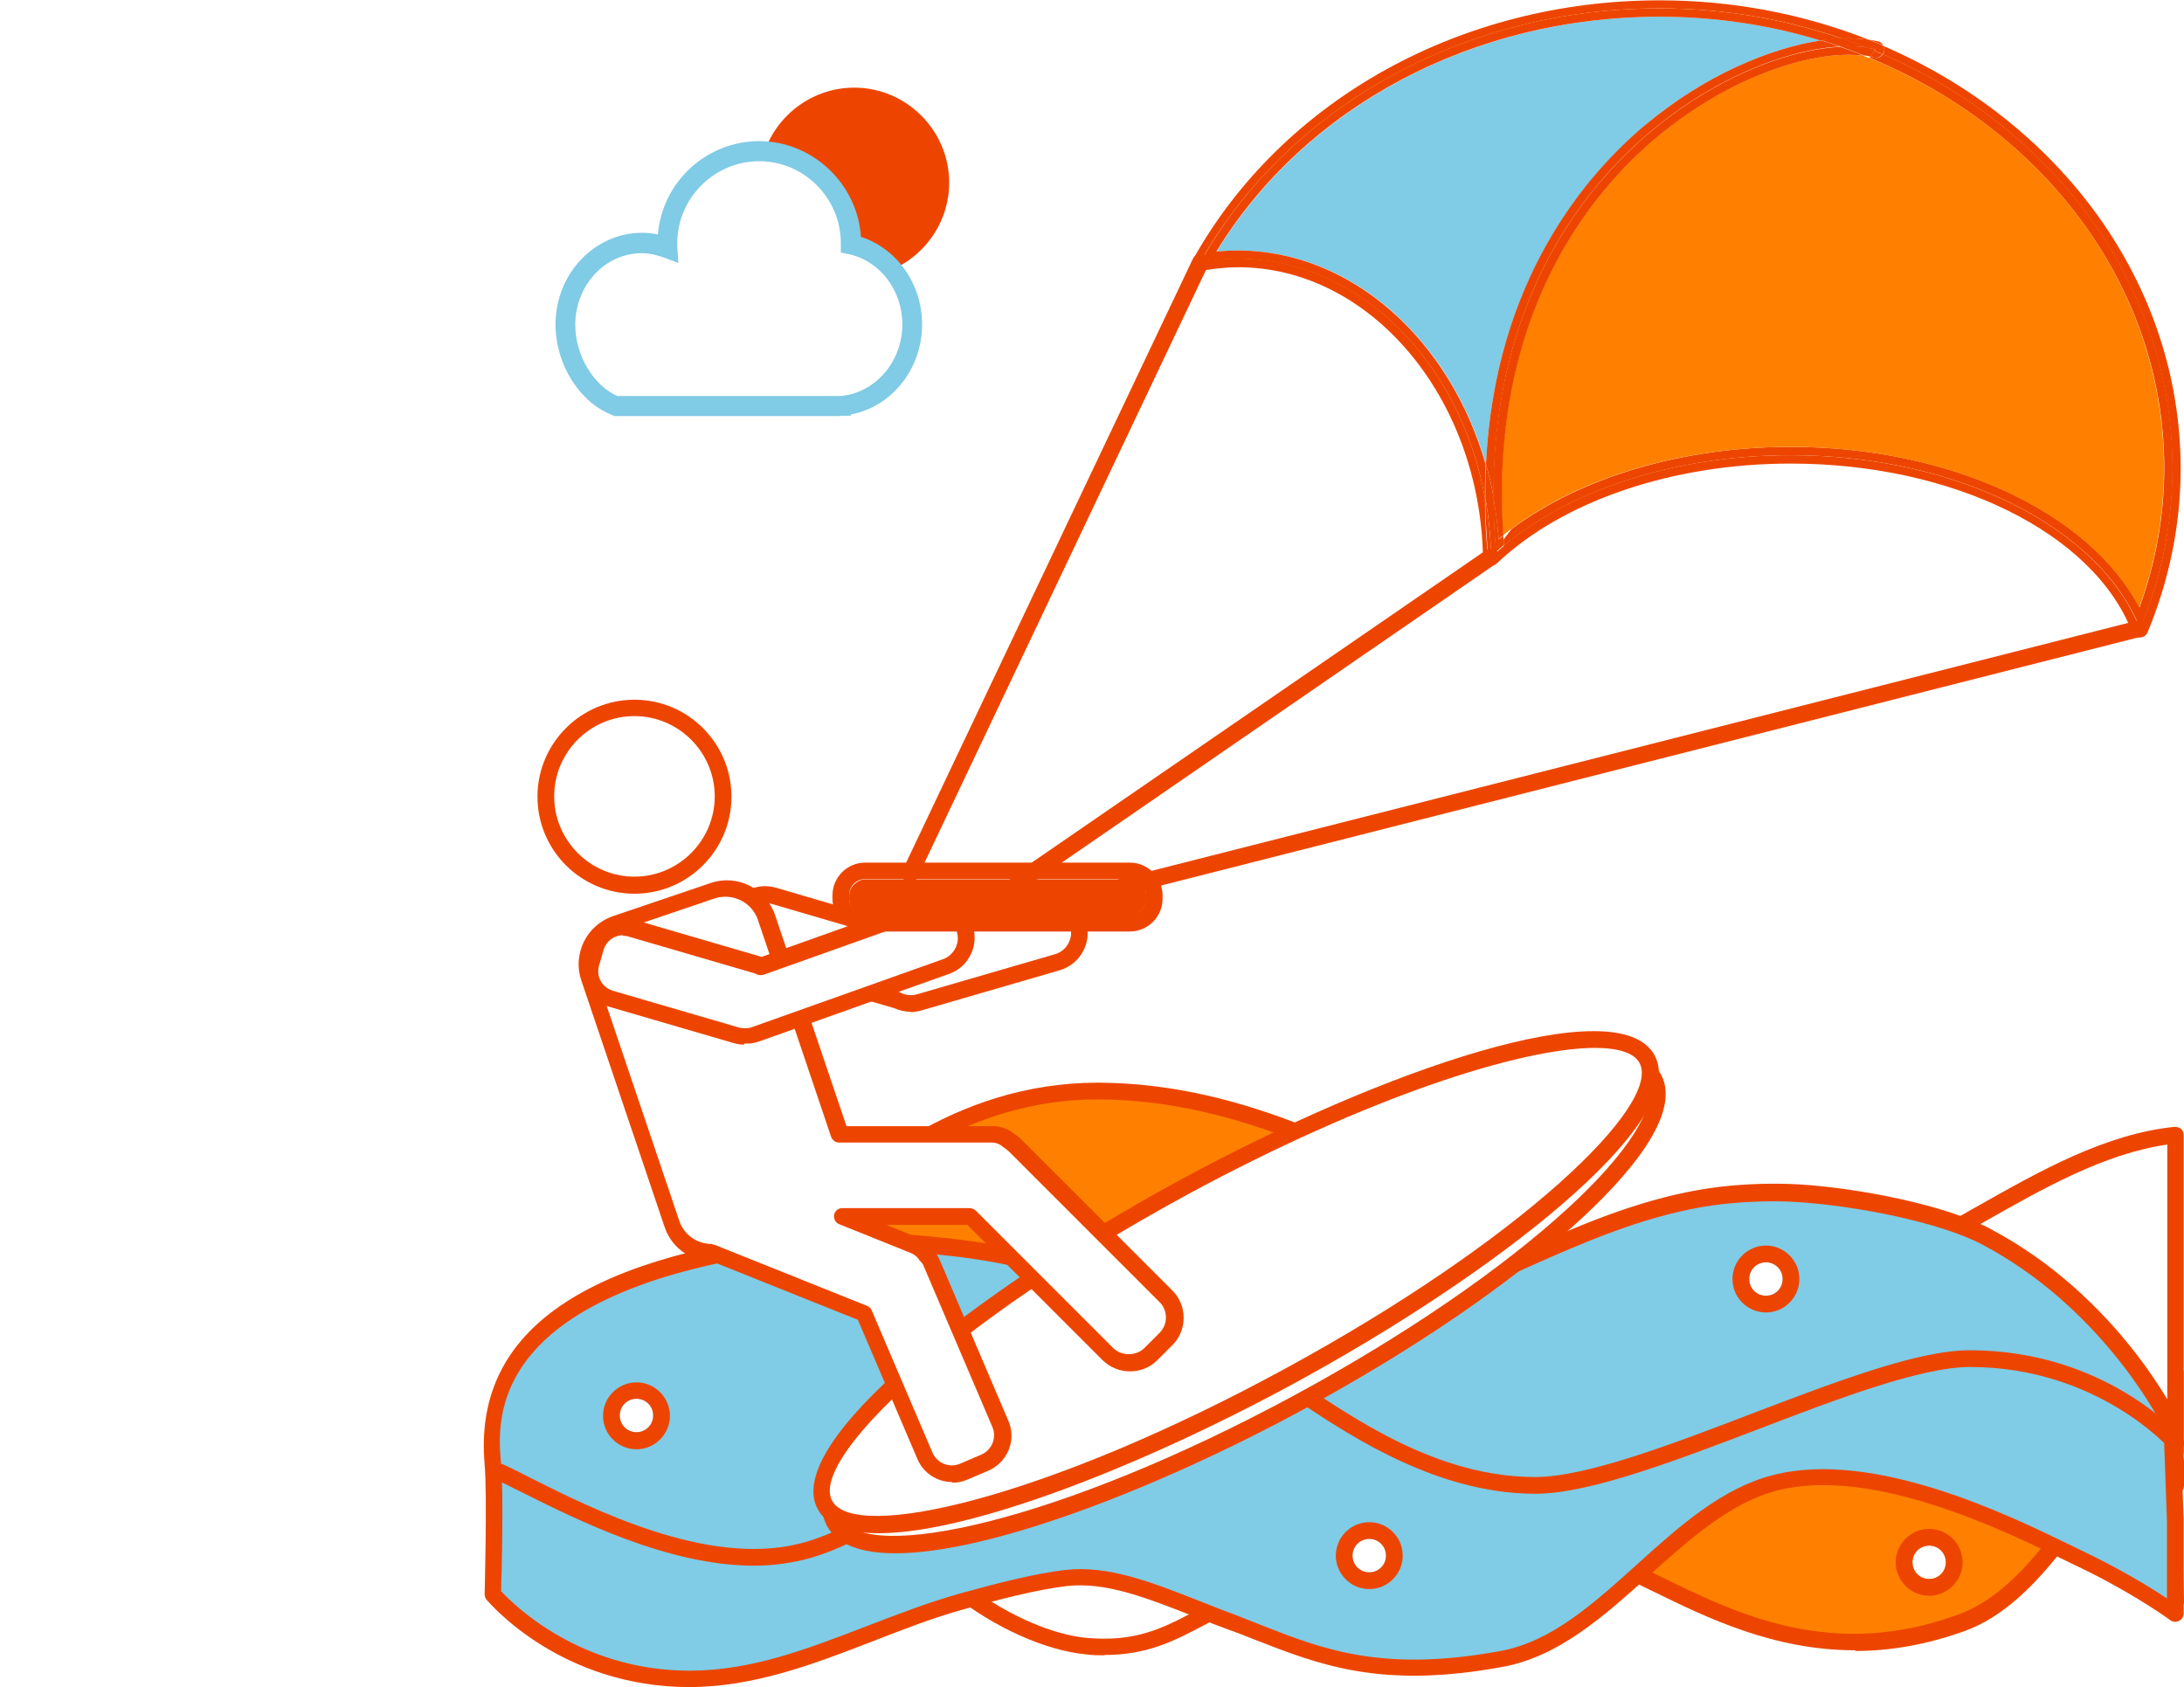<?xml version="1.0" encoding="UTF-8"?>
<svg id="Capa_2" data-name="Capa 2" xmlns="http://www.w3.org/2000/svg" xmlns:xlink="http://www.w3.org/1999/xlink" viewBox="0 0 65.3 50.44">
  <defs>
    <style>
      .cls-1, .cls-2 {
        fill: #fff;
      }

      .cls-3 {
        fill: #ed4500;
      }

      .cls-2 {
        filter: url(#drop-shadow-1);
      }

      .cls-4 {
        fill: #80cbe5;
      }

      .cls-5 {
        fill: #ff8000;
      }
    </style>
    <filter id="drop-shadow-1" x="0" y="4.17" width="38" height="39" filterUnits="userSpaceOnUse">
      <feOffset dx="0" dy="0"/>
      <feGaussianBlur result="blur" stdDeviation="5"/>
      <feFlood flood-color="#7c7c7c" flood-opacity=".75"/>
      <feComposite in2="blur" operator="in"/>
      <feComposite in="SourceGraphic"/>
    </filter>
  </defs>
  <g id="Capa_1-2" data-name="Capa 1">
    <g>
      <circle class="cls-2" cx="18.97" cy="23.81" r="2.65"/>
      <g>
        <g>
          <path class="cls-1" d="M65.05,47.9l-.1-3.49v3.4c.06.06.1.09.1.09Z"/>
          <path class="cls-3" d="M65.05,48.15c-.06,0-.12-.02-.17-.07,0,0-.04-.03-.1-.09-.05-.05-.08-.12-.08-.19v-3.4c0-.14.11-.25.25-.25h0c.13,0,.25.11.25.24l.1,3.49c0,.1-.05.19-.15.23-.03.02-.07.02-.1.02Z"/>
        </g>
        <g>
          <path class="cls-1" d="M65.05,44.41v-.74s-.01,0-.02,0l.02.73Z"/>
          <path class="cls-3" d="M65.05,44.66c-.13,0-.25-.11-.25-.24l-.02-.73c0-.11.06-.2.16-.24.08-.03.17-.02.24.03.07.05.12.12.12.2v.74c0,.14-.11.25-.25.25h0Z"/>
        </g>
        <g>
          <path class="cls-1" d="M31.67,46.19c-.86.22-1.89.71-3.01,1.3,1.06.86,2.56,1.61,3.82,1.73,1.98.18,2.85-.63,4.3-1.29-2.04-1.02-3.64-2.11-5.11-1.74Z"/>
          <path class="cls-3" d="M33.02,49.49c-.18,0-.36,0-.56-.03-1.2-.11-2.75-.81-3.96-1.78-.07-.05-.1-.13-.09-.22,0-.08.06-.16.13-.2.99-.52,2.13-1.08,3.07-1.32h0c1.3-.33,2.66.38,4.24,1.21.34.18.68.36,1.05.54.09.04.14.13.14.23s-.06.18-.15.22c-.32.15-.61.3-.89.45-.87.46-1.69.89-2.97.89ZM29.12,47.53c1.08.79,2.37,1.35,3.38,1.44,1.47.13,2.29-.3,3.25-.81.15-.08.3-.16.46-.24-.21-.11-.41-.21-.61-.32-1.54-.81-2.76-1.46-3.88-1.17-.78.2-1.74.65-2.61,1.1Z"/>
        </g>
        <g>
          <path class="cls-5" d="M51.8,41.23c-1.75.36-2.44,4.14-3.79,3.98-.16.19,1.05,1.65.91,1.84,2.35,1.12,5.51,3.01,9.75,1.44,1.89-.7,3.17-2.92,4.08-4.08-1.37-.79-3.51-2.13-5.38-2.39-.77.99-3.86-1.15-5.58-.8Z"/>
          <path class="cls-3" d="M55.46,49.34c-2.44,0-4.44-.98-6.03-1.76-.21-.1-.42-.2-.61-.3-.07-.03-.12-.09-.13-.16,0-.04,0-.08,0-.12-.04-.13-.26-.48-.41-.71-.44-.69-.63-1-.44-1.23.05-.07.14-.1.22-.09.49.06.97-.76,1.47-1.62.58-1.01,1.24-2.15,2.24-2.36l.05.24-.05-.24c.87-.18,1.97.2,3.04.57,1.03.35,2.09.71,2.39.32.05-.07.14-.11.23-.09,1.73.24,3.64,1.35,5.03,2.17.15.09.3.17.44.25.06.04.11.1.12.17.01.07,0,.14-.05.2-.17.22-.37.49-.57.77-.86,1.18-2.03,2.81-3.62,3.4-1.18.43-2.28.61-3.3.61ZM49.16,46.9c.16.08.32.15.48.23,2.3,1.13,5.16,2.53,8.94,1.13,1.45-.54,2.53-2.02,3.39-3.22.14-.2.28-.38.41-.56-.06-.04-.13-.08-.2-.11-1.32-.77-3.12-1.82-4.72-2.08-.56.51-1.62.15-2.84-.27-.96-.33-2.05-.7-2.78-.55-.78.16-1.38,1.2-1.91,2.12-.5.86-.97,1.68-1.61,1.85.09.17.25.42.35.58.26.41.43.68.48.88Z"/>
        </g>
        <g>
          <path class="cls-1" d="M64.95,41.03l.08,2.65s.01,0,.02,0v-2.63s-.06,0-.1-.01Z"/>
          <path class="cls-3" d="M65.04,43.92c-.05,0-.1-.01-.14-.04-.07-.04-.12-.12-.12-.2l-.08-2.65c0-.07.03-.14.08-.19s.12-.07.19-.07h.1c.13.02.22.13.22.26v2.63c0,.1-.07.2-.16.23-.03.01-.06.02-.09.02Z"/>
        </g>
        <g>
          <path class="cls-5" d="M32.89,32.62c-4.11-.03-6.91,2.36-8.98,4.25,1.82.9,3.52,1.82,4.86,2.4,5.81,2.55,11.48,2.57,16.67-1.57.25-.2,1.31.55,1.57.34-3.79-1.84-8.57-5.38-14.13-5.42Z"/>
          <path class="cls-3" d="M36.33,41.26c-2.42,0-4.98-.59-7.66-1.76-.85-.37-1.86-.88-2.92-1.43-.63-.32-1.28-.65-1.95-.98-.07-.04-.13-.11-.14-.19-.01-.08.02-.16.08-.22,1.77-1.61,4.74-4.31,9.08-4.31.02,0,.05,0,.07,0,4.37.03,8.17,2.14,11.53,4,.95.53,1.86,1.03,2.71,1.44.08.04.13.11.14.2,0,.08-.02.17-.09.22-.25.2-.62.04-1.05-.14-.17-.07-.44-.19-.55-.19-2.81,2.23-5.9,3.35-9.24,3.35ZM24.35,36.81c.56.28,1.1.55,1.63.82,1.06.54,2.06,1.05,2.89,1.41,6.29,2.76,11.66,2.25,16.42-1.54.02-.02.04-.03.07-.04-.38-.21-.78-.43-1.18-.65-3.3-1.83-7.05-3.91-11.29-3.94h0s-.04,0-.07,0c-3.94,0-6.73,2.36-8.47,3.94Z"/>
        </g>
        <g>
          <path class="cls-1" d="M64.88,43.3v.11c.06,0,.11,0,.17.01v-9.48c-3.35.34-6.51,3.15-9.36,4.11,6.34,2.52,9.2,5.25,9.2,5.25Z"/>
          <path class="cls-3" d="M65.05,43.67s-.01,0-.02,0h-.16c-.13-.02-.23-.12-.23-.25h0c-.48-.43-3.37-2.88-9.05-5.14-.1-.04-.16-.13-.16-.24,0-.1.07-.2.17-.23,1.1-.37,2.25-1.02,3.46-1.71,1.91-1.08,3.88-2.2,5.96-2.41.07,0,.14.02.19.06s.08.11.08.18v9.48c0,.07-.03.13-.08.18-.05.04-.11.07-.17.07ZM56.37,38.06c4.95,2.05,7.63,4.15,8.43,4.83v-8.67c-1.88.27-3.71,1.31-5.49,2.32-1.02.58-1.99,1.13-2.94,1.52Z"/>
        </g>
        <g>
          <path class="cls-4" d="M65.03,44.87l-.08-2.16v-.09s-1.73-3.63-5.55-5.65c-1.29-.68-3.83-1.18-5.62-1.3-.72-.05-1.49-.03-2.3.07-1.83.21-3.57.89-5.17,1.59-.37.16-.73.32-1.08.48-.18.08-.36.16-.53.24-3.58,1.59-6.48,1.58-10.49.6-.92-.22-2.09-.58-3.35-.92-1.63-.45-3.61-.55-5.16-.67-.57-.04-1.11-.04-1.6.01-8.82,1.02-9.56,4.4-9.36,6.68.08.95,0,3.91,0,3.91,0,0,2.09,2.52,5.88,2.52,2.88,0,5.38-1.54,8.16-2.32,1.17-.33,2.23-.59,3.1-.69,1.5-.17,3.02.59,4.98,1.33,2.26.85,4.02,1.84,8.07,1.09,3.09-.57,5.13-4.49,8.17-5.27,3.19-.81,7.68,1.6,9.05,2.24,1.52.71,2.59,1.45,2.9,1.68v-2.78l-.02-.6Z"/>
          <path class="cls-3" d="M20.62,50.44c-3.86,0-5.98-2.51-6.07-2.61-.04-.05-.06-.11-.06-.17,0-.03.08-2.96,0-3.88-.34-3.89,2.8-6.16,9.58-6.95.49-.06,1.03-.06,1.65-.02l.47.03c1.45.1,3.24.23,4.74.64.46.13.92.26,1.35.38.73.21,1.42.4,1.99.54,4.24,1.03,7.03.87,10.33-.59.17-.08.35-.16.53-.24l.07-.03c.33-.15.67-.3,1.01-.45,1.61-.71,3.36-1.39,5.24-1.61.79-.09,1.58-.11,2.34-.07,1.77.11,4.37.61,5.72,1.33,3.85,2.04,5.58,5.61,5.66,5.76.01.03.02.06.02.1l.1,2.85v2.79c0,.09-.05.18-.14.22-.08.04-.18.04-.26-.02-.29-.21-1.35-.94-2.86-1.65-.12-.06-.27-.13-.43-.21-1.69-.82-5.63-2.74-8.45-2.02-1.42.36-2.65,1.48-3.85,2.55-1.32,1.19-2.68,2.41-4.34,2.72-3.66.68-5.5-.05-7.45-.81-.25-.1-.5-.2-.76-.29-.35-.13-.69-.26-1.02-.39-1.5-.59-2.68-1.05-3.84-.92-.91.11-2.06.41-3.06.69-.94.26-1.86.62-2.76.97-1.73.67-3.53,1.36-5.47,1.36ZM14.99,47.58c.36.39,2.35,2.37,5.63,2.37,1.85,0,3.52-.65,5.29-1.33.91-.35,1.84-.71,2.8-.98,1.02-.28,2.19-.59,3.13-.7,1.29-.15,2.59.36,4.08.95.32.13.66.26,1.01.39.26.1.51.2.76.3,1.88.74,3.66,1.43,7.18.78,1.52-.28,2.77-1.41,4.09-2.6,1.24-1.12,2.52-2.27,4.06-2.66,3-.77,7.06,1.21,8.79,2.05.16.08.31.15.43.21,1.14.54,2.04,1.09,2.55,1.43v-2.3l-.02-.59h0l-.08-2.2c-.21-.42-1.94-3.65-5.42-5.49-1.29-.68-3.8-1.16-5.52-1.27-.73-.05-1.49-.02-2.25.06-1.81.21-3.52.88-5.1,1.57-.34.15-.68.3-1.01.45l-.07.03c-.18.08-.36.16-.53.24-3.41,1.51-6.29,1.68-10.65.62-.58-.14-1.28-.34-2.01-.55-.43-.12-.88-.25-1.34-.38-1.45-.4-3.14-.52-4.64-.62l-.47-.03c-.59-.04-1.11-.04-1.56.01-9.61,1.12-9.26,5.1-9.14,6.41.08.87.02,3.31,0,3.84Z"/>
        </g>
        <g>
          <path class="cls-4" d="M65.05,43.15s-2.19-2.52-6.16-2.52c-3.02,0-9.89,3.79-12.99,3.79-4.39,0-7.93-3.85-9.99-4.58-2.37-.85,1.76.65-2.49,1.39-3.24.57-6.31,4.4-9.5,5.18-3.34.81-7.56-1.75-8.99-2.39"/>
          <path class="cls-3" d="M22.54,46.81c-2.57,0-5.3-1.38-6.89-2.17-.32-.16-.6-.3-.81-.4-.13-.06-.18-.2-.13-.33s.2-.18.33-.13c.22.1.5.24.83.41,1.83.92,5.25,2.64,8,1.97,1.49-.36,3-1.45,4.47-2.5,1.63-1.17,3.31-2.38,5.04-2.68,1.55-.27,1.78-.62,1.82-.72.04-.12-.08-.28-.19-.41-.07-.08-.21-.24-.09-.41.13-.19.18-.17,1.08.15.69.25,1.52.81,2.47,1.47,2.02,1.38,4.52,3.1,7.43,3.1,1.51,0,4.04-.96,6.49-1.9,2.55-.97,4.96-1.89,6.5-1.89,4.03,0,6.25,2.5,6.35,2.61.09.1.08.26-.02.35-.1.09-.26.08-.35-.02-.02-.02-2.17-2.44-5.97-2.44-1.45,0-3.93.94-6.33,1.86-2.49.95-5.06,1.93-6.66,1.93-3.06,0-5.75-1.84-7.71-3.19-.93-.64-1.73-1.19-2.36-1.41-.05-.02-.1-.04-.15-.05.04.13.04.27-.01.42-.17.48-.87.81-2.2,1.04-1.62.29-3.26,1.46-4.84,2.59-1.5,1.08-3.06,2.2-4.64,2.58-.47.11-.96.17-1.45.17Z"/>
        </g>
        <g>
          <circle class="cls-1" cx="52.8" cy="38.24" r=".5"/>
          <path class="cls-3" d="M52.8,37.74c.28,0,.5.22.5.5s-.22.5-.5.5-.5-.22-.5-.5.22-.5.5-.5M52.8,37.24c-.55,0-1,.45-1,1s.45,1,1,1,1-.45,1-1-.45-1-1-1h0Z"/>
        </g>
        <g>
          <circle class="cls-1" cx="57.68" cy="46.71" r=".5"/>
          <path class="cls-3" d="M57.68,46.21c.28,0,.5.22.5.5s-.22.5-.5.5-.5-.22-.5-.5.22-.5.5-.5M57.68,45.71c-.55,0-1,.45-1,1s.45,1,1,1,1-.45,1-1-.45-1-1-1h0Z"/>
        </g>
        <g>
          <circle class="cls-1" cx="19.03" cy="42.32" r=".5"/>
          <path class="cls-3" d="M19.03,41.82c.28,0,.5.22.5.5s-.22.5-.5.5-.5-.22-.5-.5.22-.5.5-.5M19.03,41.33c-.55,0-1,.45-1,1s.45,1,1,1,1-.45,1-1-.45-1-1-1h0Z"/>
        </g>
        <g>
          <circle class="cls-1" cx="40.94" cy="46.51" r=".5"/>
          <path class="cls-3" d="M40.94,46.01c.28,0,.5.22.5.5s-.22.5-.5.5-.5-.22-.5-.5.22-.5.5-.5M40.94,45.51c-.55,0-1,.45-1,1s.45,1,1,1,1-.45,1-1-.45-1-1-1h0Z"/>
        </g>
      </g>
      <g>
        <g>
          <ellipse class="cls-1" cx="37.19" cy="38.87" rx="13.93" ry="3.47" transform="translate(-14.03 22.43) rotate(-28.47)"/>
          <path class="cls-3" d="M26.77,46.44c-1.01,0-1.73-.25-2.04-.81-1.15-2.12,4.65-6.75,10.69-10.02,3.29-1.78,6.55-3.14,9.2-3.82,1.94-.5,4.39-.85,5.04.33h0c.64,1.18-.99,3.05-2.47,4.4-2.01,1.84-4.93,3.84-8.22,5.62-4.43,2.4-9.41,4.3-12.2,4.3ZM47.64,31.81c-.76,0-1.74.15-2.9.45-2.61.67-5.83,2.02-9.08,3.78-7.08,3.84-11.21,8.01-10.49,9.35.73,1.34,6.47.15,13.56-3.69,3.25-1.76,6.14-3.74,8.12-5.55,1.85-1.69,2.74-3.11,2.37-3.8h0c-.19-.36-.74-.54-1.57-.54Z"/>
        </g>
        <g>
          <ellipse class="cls-1" cx="36.95" cy="38.33" rx="13.98" ry="3.24" transform="translate(-13.81 22.25) rotate(-28.47)"/>
          <path class="cls-3" d="M26.27,45.84c-.91,0-1.55-.22-1.82-.72-1.08-1.99,4.78-6.56,10.85-9.85,6.06-3.29,13.09-5.71,14.17-3.72h0c1.08,1.99-4.78,6.56-10.85,9.85-4.54,2.46-9.63,4.44-12.34,4.44ZM47.69,31.33c-2.2,0-6.78,1.46-12.16,4.37-7.11,3.86-11.32,7.93-10.65,9.17.67,1.24,6.38-.06,13.49-3.92,7.11-3.86,11.32-7.93,10.65-9.17-.16-.3-.63-.45-1.34-.45Z"/>
        </g>
      </g>
      <g>
        <g>
          <circle class="cls-3" cx="25.54" cy="5.46" r="2.55"/>
          <path class="cls-3" d="M25.54,8.3c-1.57,0-2.84-1.28-2.84-2.84s1.28-2.84,2.84-2.84,2.84,1.28,2.84,2.84-1.28,2.84-2.84,2.84ZM25.54,3.21c-1.24,0-2.25,1.01-2.25,2.25s1.01,2.25,2.25,2.25,2.25-1.01,2.25-2.25-1.01-2.25-2.25-2.25Z"/>
        </g>
        <g>
          <path class="cls-1" d="M27.28,9.7c0-1.18-.79-2.17-1.83-2.39,0-.02,0-.03,0-.05,0-1.52-1.23-2.74-2.74-2.74s-2.74,1.23-2.74,2.74c0,.05,0,.1,0,.14-.24-.09-.5-.14-.77-.14-1.26,0-2.29,1.09-2.29,2.44,0,1.06.64,2.1,1.52,2.44h6.71c1.19-.09,2.13-1.15,2.13-2.44Z"/>
          <path class="cls-4" d="M25.14,12.44h-6.76l-.05-.02c-1-.38-1.72-1.52-1.72-2.72,0-1.51,1.16-2.74,2.59-2.74.16,0,.32.02.47.05.13-1.56,1.44-2.79,3.03-2.79s2.94,1.27,3.04,2.86c1.08.35,1.83,1.41,1.83,2.62,0,1.34-.92,2.47-2.13,2.69v.04h-.3ZM18.49,11.84h6.63c1.04-.08,1.86-1.02,1.86-2.14,0-1.02-.67-1.9-1.6-2.1l-.24-.05v-.24s0-.03,0-.04c0-1.35-1.1-2.45-2.44-2.45s-2.45,1.1-2.45,2.45c0,.03,0,.05,0,.08l.03.51-.43-.16c-.22-.08-.44-.13-.66-.13-1.1,0-1.99.96-1.99,2.14,0,.92.55,1.83,1.28,2.14Z"/>
        </g>
      </g>
      <g>
        <g>
          <circle class="cls-1" cx="18.97" cy="23.81" r="2.65"/>
          <path class="cls-3" d="M18.97,26.72c-1.6,0-2.9-1.3-2.9-2.9s1.3-2.9,2.9-2.9,2.9,1.3,2.9,2.9-1.3,2.9-2.9,2.9ZM18.97,21.41c-1.33,0-2.4,1.08-2.4,2.4s1.08,2.4,2.4,2.4,2.4-1.08,2.4-2.4-1.08-2.4-2.4-2.4Z"/>
        </g>
        <g>
          <path class="cls-1" d="M32.24,27.62v-.02c-.15-.49-.66-.77-1.15-.63l-3.66,1.06-4.3-1.26c-.45-.13-.92.13-1.05.58l-.07.26c-.13.45.13.92.58,1.05l4.24,1.24c.2.1.43.13.66.06l4.13-1.2c.49-.14.77-.65.63-1.14Z"/>
          <path class="cls-3" d="M27.23,30.25c-.17,0-.34-.04-.5-.11l-4.22-1.23c-.58-.17-.92-.78-.75-1.36l.07-.26c.08-.28.27-.51.53-.66s.55-.17.84-.09l4.23,1.24,3.59-1.04c.62-.18,1.27.18,1.45.8v.02c.19.62-.17,1.27-.79,1.45l-4.13,1.2c-.11.03-.21.05-.32.05ZM22.89,26.99c-.1,0-.2.02-.29.07-.14.08-.24.2-.29.36l-.07.26c-.09.32.09.65.41.74l4.24,1.24s.03,0,.04.02c.15.08.32.09.48.05l4.13-1.2c.36-.1.56-.48.46-.83,0,0,0,0,0,0v-.02c-.06-.17-.17-.31-.33-.4-.16-.09-.34-.11-.51-.06l-3.66,1.06s-.09.01-.14,0l-4.3-1.26c-.06-.02-.11-.02-.17-.02Z"/>
        </g>
        <g>
          <path class="cls-1" d="M34.85,38.75l-4.5-4.5c-.06-.06-.12-.1-.18-.14-.13-.12-.31-.19-.5-.19h-4.56l-2.19-6.49c-.22-.66-.94-1.02-1.6-.79l-2.92.99c-.66.22-1.02.94-.79,1.6l2.49,7.37c.18.54.69.87,1.23.86l4.52,1.81,1.82,4.26c.19.45.71.66,1.16.46l.63-.27c.45-.19.66-.71.46-1.16l-2.05-4.8c-.04-.09-.1-.17-.16-.24-.09-.13-.21-.24-.36-.3l-2.14-.86h3.81l4.11,4.11c.36.36.94.36,1.3,0l.44-.44c.36-.36.36-.94,0-1.3Z"/>
          <path class="cls-3" d="M28.47,44.31c-.44,0-.86-.26-1.04-.69l-1.78-4.16-4.37-1.75c-.64,0-1.21-.42-1.41-1.03l-2.49-7.37c-.13-.38-.1-.79.08-1.16.18-.36.49-.63.87-.76l2.92-.99c.79-.27,1.65.16,1.92.95l2.14,6.32h4.38c.23,0,.46.08.65.24.08.05.15.11.21.17l4.5,4.5c.22.22.34.51.34.82s-.12.6-.34.82l-.44.44c-.45.46-1.2.45-1.65,0l-4.04-4.04h-2.42l.94.38c.19.08.35.21.47.38.08.1.15.19.19.3l2.05,4.8c.25.57-.02,1.24-.6,1.49l-.63.27c-.14.06-.3.09-.44.09ZM21.31,37.21s.06,0,.09.02l4.52,1.81c.06.02.11.07.14.13l1.82,4.26c.14.32.51.47.83.33l.63-.27c.32-.14.47-.51.33-.83l-2.05-4.8c-.02-.06-.06-.11-.12-.17,0,0-.02-.02-.02-.03-.06-.09-.15-.16-.25-.2l-2.14-.86c-.11-.04-.17-.16-.15-.28.02-.12.13-.2.24-.2h3.81c.07,0,.13.03.18.07l4.11,4.11c.25.25.69.25.94,0l.44-.44c.13-.13.2-.29.2-.47s-.07-.35-.2-.47h0l-4.5-4.5s-.08-.07-.13-.1c-.01,0-.03-.02-.04-.03-.07-.06-.18-.13-.34-.13h-4.56c-.11,0-.2-.07-.24-.17l-2.19-6.49c-.18-.53-.76-.81-1.29-.64l-2.92.99c-.26.09-.46.27-.58.51-.12.24-.14.52-.05.77l2.49,7.37c.14.42.54.7.98.69h0Z"/>
        </g>
        <g>
          <path class="cls-1" d="M28.83,27.73v-.02c-.18-.48-.71-.73-1.18-.56l-4.89,1.74s-.08-.04-.12-.05l-3.77-1.1c-.45-.13-.92.13-1.05.58l-.14.48c-.13.45.13.92.58,1.05l3.77,1.1c.07.02.13.03.2.03.03,0,.06,0,.09,0,.02,0,.04,0,.05,0,.08,0,.15-.02.23-.05l5.68-2.02c.48-.17.73-.7.56-1.18Z"/>
          <path class="cls-3" d="M22.24,31.23s-.03,0-.04,0c-.09,0-.17-.02-.25-.04l-3.77-1.1c-.28-.08-.51-.27-.66-.53s-.17-.55-.09-.84l.14-.48c.08-.28.27-.51.53-.66s.55-.17.84-.09l3.77,1.1s.04.01.06.02l4.8-1.71c.61-.22,1.28.1,1.5.71v.02c.22.61-.09,1.28-.7,1.49l-5.68,2.02c-.09.03-.18.05-.29.06,0,0-.03,0-.05,0h-.04s-.04,0-.05,0ZM18.63,27.96c-.26,0-.5.17-.58.43l-.14.48c-.04.15-.03.32.05.46.08.14.2.24.36.29l3.77,1.1s.08.02.14.02c.02,0,.03,0,.04,0h.06c.08,0,.13-.02.18-.04l5.68-2.02c.17-.06.3-.18.38-.34.08-.16.09-.34.03-.51,0,0,0,0,0,0v-.02c-.13-.35-.52-.53-.87-.41l-4.89,1.74c-.06.02-.13.02-.19,0-.03-.01-.06-.03-.09-.04l-3.77-1.1c-.06-.02-.11-.02-.17-.02Z"/>
        </g>
      </g>
      <g>
        <g>
          <line class="cls-1" x1="35.9" y1="7.84" x2="27.21" y2="26.13"/>
          <path class="cls-3" d="M27.21,26.38s-.07,0-.11-.02c-.12-.06-.18-.21-.12-.33l8.69-18.3c.06-.12.21-.18.33-.12.12.06.18.21.12.33l-8.69,18.3c-.04.09-.13.14-.23.14Z"/>
        </g>
        <g>
          <line class="cls-1" x1="44.58" y1="16.65" x2="30.43" y2="26.39"/>
          <path class="cls-3" d="M30.43,26.64c-.08,0-.16-.04-.21-.11-.08-.11-.05-.27.06-.35l14.15-9.73c.11-.08.27-.05.35.06.08.11.05.27-.06.35l-14.15,9.74s-.09.04-.14.04Z"/>
        </g>
        <g>
          <line class="cls-1" x1="63.98" y1="18.8" x2="32.98" y2="26.67"/>
          <path class="cls-3" d="M32.98,26.91c-.11,0-.21-.08-.24-.19-.03-.13.05-.27.18-.3l31-7.87c.13-.03.27.05.3.18.03.13-.05.27-.18.3l-31,7.87s-.04,0-.06,0Z"/>
        </g>
        <g>
          <path class="cls-4" d="M49.2,3.73c1.77-1.48,3.72-2.29,5.24-2.52-1.52-.46-3.14-.71-4.82-.71-5.56,0-10.58,2.68-13.24,7.02.21-.02.43-.03.64-.03,3.42,0,6.36,2.69,7.41,6.4.26-5.5,3.01-8.67,4.77-10.15Z"/>
          <path class="cls-3" d="M56.3,1.36c.03.06.04.12.03.19,0,.03-.02.05-.04.07,5.13,2.22,8.66,6.93,8.66,12.37,0,1.69-.34,3.31-.97,4.81-1.16-2.98-5.4-5.19-10.45-5.19-3.5,0-6.6,1.06-8.57,2.7,0,.03,0,.06,0,.09.01.14-.09.26-.23.27,0,0-.01,0-.02,0-.05,0-.09-.02-.12-.04,0,0-.01.01-.02.02,0-.01,0-.02,0-.03-.06-.04-.1-.1-.1-.18-.05-.54-.07-1.05-.07-1.56-.75-4.09-3.77-7.15-7.39-7.15-.38,0-.75.03-1.12.1C38.42,3.34,43.61.25,49.61.25c1.92,0,3.76.32,5.46.9.29-.01.57,0,.81.04-1.92-.76-4.04-1.18-6.26-1.18-5.93,0-11.26,2.96-13.93,7.71-.05.08-.04.19.01.27.06.08.15.12.25.1.36-.06.72-.1,1.07-.1,3.95,0,7.23,3.89,7.32,8.67,0,.1.06.19.15.23.09.04.2.02.27-.05,1.96-1.86,5.24-2.98,8.78-2.98,4.86,0,9.06,2.07,10.21,5.04.04.09.13.16.23.16h0c.1,0,.19-.06.23-.15.65-1.57.99-3.22.99-4.9,0-5.57-3.64-10.38-8.9-12.64Z"/>
          <path class="cls-3" d="M44.58,16.65s.01-.01.02-.02c0,0-.01,0-.02-.01,0,.01,0,.02,0,.03Z"/>
          <path class="cls-3" d="M44.42,13.89c-1.05-3.7-3.99-6.4-7.41-6.4-.21,0-.43.01-.64.03,2.65-4.34,7.68-7.02,13.24-7.02,1.69,0,3.31.25,4.82.71.22-.03.43-.05.63-.06-1.7-.58-3.53-.9-5.46-.9-6,0-11.19,3.09-13.71,7.59.36-.06.74-.1,1.12-.1,3.62,0,6.65,3.06,7.39,7.15,0-.34,0-.68.02-1Z"/>
          <path class="cls-3" d="M56.02,1.72s-.07-.01-.1-.02l-.02.03c5.19,2.14,8.81,6.83,8.81,12.26,0,1.42-.25,2.82-.74,4.17-1.5-2.86-5.67-4.8-10.43-4.8-3.24,0-6.27.91-8.35,2.46l-.23.3c0,.06,0,.12.01.19,1.97-1.64,5.07-2.7,8.57-2.7,5.05,0,9.28,2.21,10.45,5.19.62-1.5.97-3.12.97-4.81,0-5.45-3.54-10.15-8.66-12.37-.06.09-.16.13-.27.1Z"/>
          <path class="cls-5" d="M55.89,1.73c-.05-.02-.1-.04-.16-.06-1.42-.2-3.95.55-6.22,2.45-1.91,1.61-5.01,5.27-4.57,11.89.08-.06.16-.13.24-.19,2.08-1.56,5.12-2.46,8.35-2.46,4.76,0,8.93,1.95,10.43,4.8.49-1.34.74-2.74.74-4.17,0-5.44-3.61-10.13-8.81-12.26Z"/>
          <path class="cls-1" d="M55.89,1.73l.02-.03c-.06-.01-.11-.03-.18-.03.05.02.1.04.16.06Z"/>
          <path class="cls-1" d="M44.95,16.12l.23-.3c-.08.06-.16.12-.24.19,0,.04,0,.08,0,.11Z"/>
          <path class="cls-3" d="M56.15,1.24c-.09-.02-.18-.04-.27-.06.14.06.28.11.42.17-.03-.06-.08-.1-.15-.12Z"/>
          <path class="cls-3" d="M55.01,1.39c-.19-.07-.38-.13-.57-.18-1.52.23-3.47,1.04-5.24,2.52-1.77,1.48-4.51,4.65-4.77,10.15.09.32.17.65.23.99-.07-9.29,6.86-13.29,10.36-13.48Z"/>
          <path class="cls-3" d="M44.48,16.44c0,.07.05.14.1.18-.01-.59-.07-1.17-.17-1.73,0,.5.03,1.02.07,1.56Z"/>
          <path class="cls-3" d="M44.73,16.67s.01,0,.02,0c.14-.01.24-.13.23-.27,0-.03,0-.06,0-.09-.13.11-.25.21-.37.33.04.02.08.04.12.04Z"/>
          <path class="cls-3" d="M55.07,1.15c.25.09.51.18.75.28.09.01.18.03.26.05l-.03.04c.08.03.16.06.24.1.01-.02.03-.05.04-.07.02-.07,0-.13-.03-.19-.14-.06-.28-.12-.42-.17-.24-.04-.51-.05-.81-.04Z"/>
          <path class="cls-3" d="M55.01,1.39c.3-.02.57,0,.81.03-.25-.1-.5-.19-.75-.28-.2,0-.41.03-.63.06.19.06.38.12.57.18Z"/>
          <path class="cls-3" d="M44.73,16.42c-.05-.53-.07-1.05-.07-1.55-.06-.34-.14-.66-.23-.99-.02.33-.02.66-.02,1,.1.56.16,1.14.17,1.73,0,0,.01,0,.02.01.12-.11.24-.22.37-.33,0-.06,0-.12-.01-.19l-.23.3Z"/>
          <path class="cls-3" d="M55.92,1.7s.07.01.1.02c.11.03.21-.02.27-.1-.08-.03-.16-.06-.24-.1l-.14.18Z"/>
          <path class="cls-3" d="M44.95,16.01c-.44-6.62,2.66-10.29,4.57-11.89,2.27-1.9,4.8-2.65,6.22-2.45-.24-.1-.48-.19-.73-.27-3.5.19-10.42,4.19-10.36,13.48.07.41.13.82.16,1.24.04-.04.09-.07.14-.11Z"/>
          <path class="cls-3" d="M56.08,1.48c-.08-.02-.17-.04-.26-.05.08.03.15.06.23.09l.03-.04Z"/>
          <path class="cls-3" d="M55.01,1.39c.25.08.49.18.73.27.06,0,.12.02.18.03l.14-.18c-.08-.03-.15-.06-.23-.09-.24-.04-.52-.05-.81-.03Z"/>
          <path class="cls-3" d="M44.81,16.12c-.03-.42-.08-.84-.16-1.24,0,.5.03,1.02.07,1.55l.23-.3s0-.08,0-.11c-.05.04-.09.07-.14.11Z"/>
        </g>
        <g>
          <rect class="cls-3" x="29.29" y="22.38" width="1.07" height="8.88" rx=".48" ry=".48" transform="translate(3.01 56.65) rotate(-90)"/>
          <path class="cls-3" d="M33.78,26.28c.27,0,.48.22.48.48v.1c0,.27-.22.48-.48.48h-7.91c-.27,0-.48-.22-.48-.48v-.1c0-.27.22-.48.48-.48h7.91M33.78,25.79h-7.91c-.54,0-.98.44-.98.98v.1c0,.54.44.98.98.98h7.91c.54,0,.98-.44.98-.98v-.1c0-.54-.44-.98-.98-.98h0Z"/>
        </g>
      </g>
    </g>
  </g>
</svg>